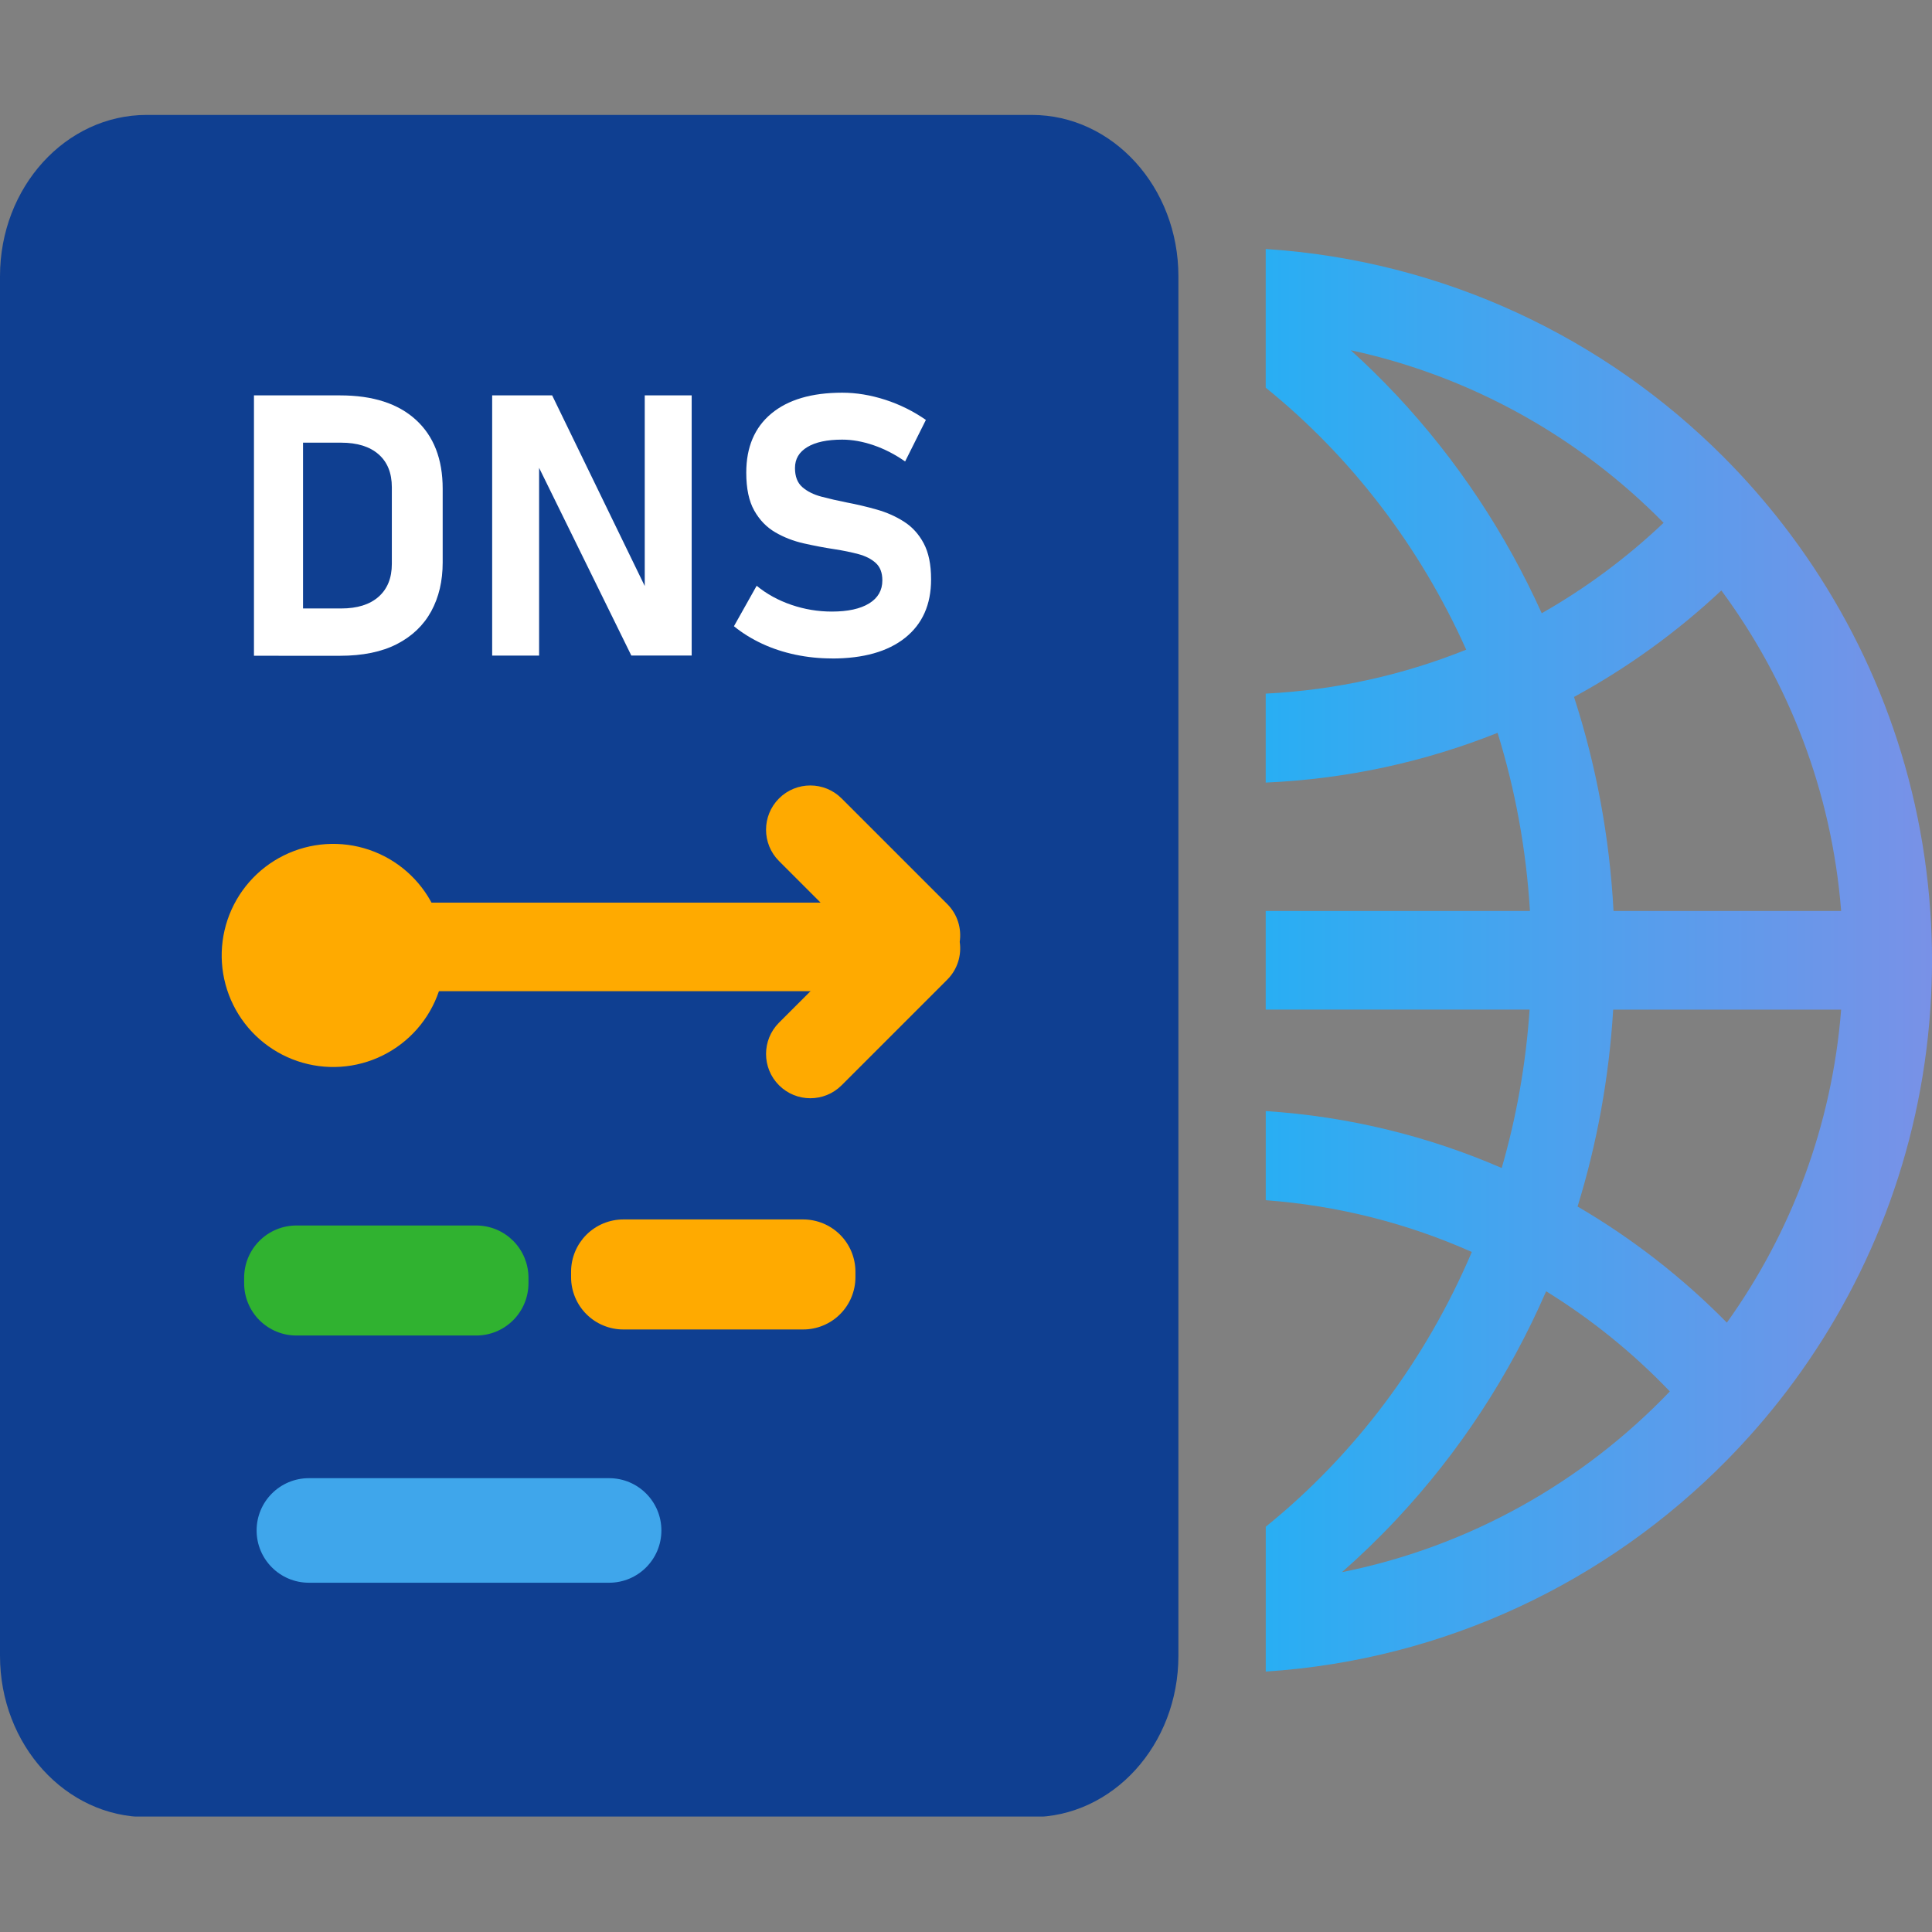 <svg xmlns="http://www.w3.org/2000/svg" xmlns:xlink="http://www.w3.org/1999/xlink" width="1024" zoomAndPan="magnify" viewBox="0 0 768 768" height="1024" preserveAspectRatio="xMidYMid meet" version="1.0"><rect x="0" y="0" width="768" height="768" fill="#808080" stroke="none"/><defs><clipPath id="68b093c0b6"><path d="M 0 45.602 L 469 45.602 L 469 722.102 L 0 722.102 Z M 0 45.602 " clip-rule="nonzero"/></clipPath><clipPath id="9cc587a64b"><path d="M 503 98 L 768 98 L 768 665 L 503 665 Z M 503 98 " clip-rule="nonzero"/></clipPath><clipPath id="6a59f8452b"><path d="M 767.312 362.133 C 763.367 304.574 742.152 251.699 708.84 208.621 C 701.52 199.156 693.617 190.156 685.18 181.695 C 637.93 134.316 574.035 103.586 503.137 98.977 L 503.137 154.105 C 536.887 181.363 564.375 217.059 582.84 258.254 C 557.988 268.242 531.172 274.324 503.137 275.727 L 503.137 311.09 C 535.562 309.664 566.59 302.781 595.312 291.316 C 602.285 313.801 606.699 337.535 608.176 362.121 L 503.137 362.121 L 503.137 401.316 L 608.035 401.316 C 606.562 423.078 602.781 444.164 596.953 464.297 C 567.875 451.684 536.277 443.82 503.152 441.668 L 503.152 477.098 C 532.113 479.25 559.703 486.387 585.066 497.676 C 566.629 541.02 538.273 578.523 503.152 606.902 L 503.152 664.473 C 574.695 659.816 639.102 628.559 686.465 580.445 C 694.93 571.84 702.855 562.719 710.176 553.098 C 742.727 510.352 763.43 458.113 767.324 401.328 C 767.77 394.852 768.012 388.324 768.012 381.73 C 768.012 375.141 767.77 368.609 767.324 362.133 Z M 555.086 157.047 C 549.242 150.809 543.188 144.879 536.949 139.23 C 585.043 149.602 627.992 173.957 661.309 207.82 C 646.723 221.668 630.461 233.77 612.859 243.77 C 598.543 212.008 579.137 182.715 555.086 157.031 Z M 533.453 624.957 C 540.922 618.391 548.148 611.406 555.086 604 C 580.141 577.262 600.148 546.594 614.617 513.305 C 632.66 524.449 649.191 537.852 663.789 553.109 C 629.328 589.125 584.152 614.793 533.453 624.957 Z M 686.453 525.762 C 668.855 507.883 648.898 492.332 627.113 479.605 C 634.863 454.484 639.637 428.23 641.266 401.34 L 731.883 401.34 C 728.258 447.484 711.957 490.129 686.453 525.773 Z M 641.402 362.133 C 639.84 332.812 634.52 304.242 625.699 277.051 C 647.016 265.441 666.691 251.191 684.266 234.711 C 711.016 270.941 728.156 314.68 731.883 362.133 Z M 641.402 362.133 " clip-rule="nonzero"/></clipPath><linearGradient x1="395.37" gradientTransform="matrix(1.273, 0, 0, 1.273, 0, 45.682)" y1="264.07" x2="603.5" gradientUnits="userSpaceOnUse" y2="264.07" id="8dbb8425e8"><stop stop-opacity="1" stop-color="rgb(16.1%, 68.199%, 95.299%)" offset="0"/><stop stop-opacity="1" stop-color="rgb(16.222%, 68.155%, 95.28%)" offset="0.008"/><stop stop-opacity="1" stop-color="rgb(16.467%, 68.066%, 95.244%)" offset="0.016"/><stop stop-opacity="1" stop-color="rgb(16.711%, 67.978%, 95.207%)" offset="0.023"/><stop stop-opacity="1" stop-color="rgb(16.957%, 67.889%, 95.171%)" offset="0.031"/><stop stop-opacity="1" stop-color="rgb(17.203%, 67.802%, 95.134%)" offset="0.039"/><stop stop-opacity="1" stop-color="rgb(17.448%, 67.714%, 95.097%)" offset="0.047"/><stop stop-opacity="1" stop-color="rgb(17.693%, 67.625%, 95.061%)" offset="0.055"/><stop stop-opacity="1" stop-color="rgb(17.938%, 67.537%, 95.024%)" offset="0.062"/><stop stop-opacity="1" stop-color="rgb(18.184%, 67.448%, 94.987%)" offset="0.07"/><stop stop-opacity="1" stop-color="rgb(18.43%, 67.36%, 94.951%)" offset="0.078"/><stop stop-opacity="1" stop-color="rgb(18.674%, 67.271%, 94.914%)" offset="0.086"/><stop stop-opacity="1" stop-color="rgb(18.919%, 67.184%, 94.878%)" offset="0.094"/><stop stop-opacity="1" stop-color="rgb(19.165%, 67.096%, 94.839%)" offset="0.102"/><stop stop-opacity="1" stop-color="rgb(19.411%, 67.007%, 94.803%)" offset="0.109"/><stop stop-opacity="1" stop-color="rgb(19.656%, 66.919%, 94.766%)" offset="0.117"/><stop stop-opacity="1" stop-color="rgb(19.901%, 66.83%, 94.73%)" offset="0.125"/><stop stop-opacity="1" stop-color="rgb(20.146%, 66.742%, 94.693%)" offset="0.133"/><stop stop-opacity="1" stop-color="rgb(20.392%, 66.655%, 94.656%)" offset="0.141"/><stop stop-opacity="1" stop-color="rgb(20.638%, 66.566%, 94.62%)" offset="0.148"/><stop stop-opacity="1" stop-color="rgb(20.882%, 66.478%, 94.583%)" offset="0.156"/><stop stop-opacity="1" stop-color="rgb(21.127%, 66.389%, 94.547%)" offset="0.164"/><stop stop-opacity="1" stop-color="rgb(21.373%, 66.301%, 94.51%)" offset="0.172"/><stop stop-opacity="1" stop-color="rgb(21.619%, 66.212%, 94.473%)" offset="0.18"/><stop stop-opacity="1" stop-color="rgb(21.863%, 66.124%, 94.437%)" offset="0.188"/><stop stop-opacity="1" stop-color="rgb(22.108%, 66.037%, 94.4%)" offset="0.195"/><stop stop-opacity="1" stop-color="rgb(22.354%, 65.948%, 94.363%)" offset="0.203"/><stop stop-opacity="1" stop-color="rgb(22.6%, 65.86%, 94.327%)" offset="0.211"/><stop stop-opacity="1" stop-color="rgb(22.845%, 65.771%, 94.29%)" offset="0.219"/><stop stop-opacity="1" stop-color="rgb(23.09%, 65.683%, 94.252%)" offset="0.227"/><stop stop-opacity="1" stop-color="rgb(23.335%, 65.594%, 94.215%)" offset="0.234"/><stop stop-opacity="1" stop-color="rgb(23.581%, 65.506%, 94.179%)" offset="0.242"/><stop stop-opacity="1" stop-color="rgb(23.827%, 65.419%, 94.142%)" offset="0.25"/><stop stop-opacity="1" stop-color="rgb(24.071%, 65.331%, 94.106%)" offset="0.258"/><stop stop-opacity="1" stop-color="rgb(24.316%, 65.242%, 94.069%)" offset="0.266"/><stop stop-opacity="1" stop-color="rgb(24.562%, 65.154%, 94.032%)" offset="0.273"/><stop stop-opacity="1" stop-color="rgb(24.808%, 65.065%, 93.996%)" offset="0.281"/><stop stop-opacity="1" stop-color="rgb(25.052%, 64.977%, 93.959%)" offset="0.289"/><stop stop-opacity="1" stop-color="rgb(25.298%, 64.888%, 93.922%)" offset="0.297"/><stop stop-opacity="1" stop-color="rgb(25.543%, 64.801%, 93.886%)" offset="0.305"/><stop stop-opacity="1" stop-color="rgb(25.789%, 64.713%, 93.849%)" offset="0.312"/><stop stop-opacity="1" stop-color="rgb(26.035%, 64.624%, 93.813%)" offset="0.32"/><stop stop-opacity="1" stop-color="rgb(26.279%, 64.536%, 93.776%)" offset="0.328"/><stop stop-opacity="1" stop-color="rgb(26.524%, 64.447%, 93.739%)" offset="0.336"/><stop stop-opacity="1" stop-color="rgb(26.77%, 64.359%, 93.701%)" offset="0.344"/><stop stop-opacity="1" stop-color="rgb(27.016%, 64.27%, 93.665%)" offset="0.352"/><stop stop-opacity="1" stop-color="rgb(27.26%, 64.183%, 93.628%)" offset="0.359"/><stop stop-opacity="1" stop-color="rgb(27.505%, 64.095%, 93.591%)" offset="0.367"/><stop stop-opacity="1" stop-color="rgb(27.751%, 64.006%, 93.555%)" offset="0.375"/><stop stop-opacity="1" stop-color="rgb(27.997%, 63.918%, 93.518%)" offset="0.383"/><stop stop-opacity="1" stop-color="rgb(28.241%, 63.829%, 93.481%)" offset="0.391"/><stop stop-opacity="1" stop-color="rgb(28.487%, 63.741%, 93.445%)" offset="0.398"/><stop stop-opacity="1" stop-color="rgb(28.732%, 63.652%, 93.408%)" offset="0.406"/><stop stop-opacity="1" stop-color="rgb(28.978%, 63.565%, 93.372%)" offset="0.414"/><stop stop-opacity="1" stop-color="rgb(29.222%, 63.477%, 93.335%)" offset="0.422"/><stop stop-opacity="1" stop-color="rgb(29.468%, 63.388%, 93.298%)" offset="0.43"/><stop stop-opacity="1" stop-color="rgb(29.713%, 63.3%, 93.262%)" offset="0.438"/><stop stop-opacity="1" stop-color="rgb(29.959%, 63.211%, 93.225%)" offset="0.445"/><stop stop-opacity="1" stop-color="rgb(30.205%, 63.123%, 93.188%)" offset="0.453"/><stop stop-opacity="1" stop-color="rgb(30.449%, 63.034%, 93.152%)" offset="0.461"/><stop stop-opacity="1" stop-color="rgb(30.695%, 62.947%, 93.114%)" offset="0.469"/><stop stop-opacity="1" stop-color="rgb(30.94%, 62.859%, 93.077%)" offset="0.477"/><stop stop-opacity="1" stop-color="rgb(31.186%, 62.77%, 93.04%)" offset="0.484"/><stop stop-opacity="1" stop-color="rgb(31.43%, 62.682%, 93.004%)" offset="0.492"/><stop stop-opacity="1" stop-color="rgb(31.676%, 62.593%, 92.967%)" offset="0.5"/><stop stop-opacity="1" stop-color="rgb(31.921%, 62.505%, 92.931%)" offset="0.508"/><stop stop-opacity="1" stop-color="rgb(32.167%, 62.416%, 92.894%)" offset="0.516"/><stop stop-opacity="1" stop-color="rgb(32.411%, 62.329%, 92.857%)" offset="0.523"/><stop stop-opacity="1" stop-color="rgb(32.657%, 62.241%, 92.821%)" offset="0.531"/><stop stop-opacity="1" stop-color="rgb(32.903%, 62.152%, 92.784%)" offset="0.539"/><stop stop-opacity="1" stop-color="rgb(33.148%, 62.064%, 92.747%)" offset="0.547"/><stop stop-opacity="1" stop-color="rgb(33.394%, 61.975%, 92.711%)" offset="0.555"/><stop stop-opacity="1" stop-color="rgb(33.638%, 61.887%, 92.674%)" offset="0.562"/><stop stop-opacity="1" stop-color="rgb(33.884%, 61.798%, 92.638%)" offset="0.57"/><stop stop-opacity="1" stop-color="rgb(34.129%, 61.711%, 92.601%)" offset="0.578"/><stop stop-opacity="1" stop-color="rgb(34.375%, 61.623%, 92.564%)" offset="0.586"/><stop stop-opacity="1" stop-color="rgb(34.619%, 61.534%, 92.526%)" offset="0.594"/><stop stop-opacity="1" stop-color="rgb(34.865%, 61.446%, 92.49%)" offset="0.602"/><stop stop-opacity="1" stop-color="rgb(35.11%, 61.357%, 92.453%)" offset="0.609"/><stop stop-opacity="1" stop-color="rgb(35.356%, 61.269%, 92.416%)" offset="0.617"/><stop stop-opacity="1" stop-color="rgb(35.6%, 61.18%, 92.38%)" offset="0.625"/><stop stop-opacity="1" stop-color="rgb(35.846%, 61.093%, 92.343%)" offset="0.633"/><stop stop-opacity="1" stop-color="rgb(36.092%, 61.005%, 92.307%)" offset="0.641"/><stop stop-opacity="1" stop-color="rgb(36.337%, 60.916%, 92.27%)" offset="0.648"/><stop stop-opacity="1" stop-color="rgb(36.583%, 60.828%, 92.233%)" offset="0.656"/><stop stop-opacity="1" stop-color="rgb(36.827%, 60.739%, 92.197%)" offset="0.664"/><stop stop-opacity="1" stop-color="rgb(37.073%, 60.651%, 92.16%)" offset="0.672"/><stop stop-opacity="1" stop-color="rgb(37.318%, 60.562%, 92.123%)" offset="0.68"/><stop stop-opacity="1" stop-color="rgb(37.564%, 60.475%, 92.087%)" offset="0.688"/><stop stop-opacity="1" stop-color="rgb(37.808%, 60.387%, 92.05%)" offset="0.695"/><stop stop-opacity="1" stop-color="rgb(38.054%, 60.298%, 92.014%)" offset="0.703"/><stop stop-opacity="1" stop-color="rgb(38.3%, 60.21%, 91.975%)" offset="0.711"/><stop stop-opacity="1" stop-color="rgb(38.545%, 60.121%, 91.939%)" offset="0.719"/><stop stop-opacity="1" stop-color="rgb(38.789%, 60.033%, 91.902%)" offset="0.727"/><stop stop-opacity="1" stop-color="rgb(39.035%, 59.944%, 91.866%)" offset="0.734"/><stop stop-opacity="1" stop-color="rgb(39.281%, 59.857%, 91.829%)" offset="0.742"/><stop stop-opacity="1" stop-color="rgb(39.526%, 59.769%, 91.792%)" offset="0.75"/><stop stop-opacity="1" stop-color="rgb(39.772%, 59.68%, 91.756%)" offset="0.758"/><stop stop-opacity="1" stop-color="rgb(40.016%, 59.592%, 91.719%)" offset="0.766"/><stop stop-opacity="1" stop-color="rgb(40.262%, 59.503%, 91.682%)" offset="0.773"/><stop stop-opacity="1" stop-color="rgb(40.508%, 59.415%, 91.646%)" offset="0.781"/><stop stop-opacity="1" stop-color="rgb(40.753%, 59.326%, 91.609%)" offset="0.789"/><stop stop-opacity="1" stop-color="rgb(40.997%, 59.239%, 91.573%)" offset="0.797"/><stop stop-opacity="1" stop-color="rgb(41.243%, 59.151%, 91.536%)" offset="0.805"/><stop stop-opacity="1" stop-color="rgb(41.489%, 59.062%, 91.499%)" offset="0.812"/><stop stop-opacity="1" stop-color="rgb(41.734%, 58.974%, 91.463%)" offset="0.82"/><stop stop-opacity="1" stop-color="rgb(41.978%, 58.885%, 91.426%)" offset="0.828"/><stop stop-opacity="1" stop-color="rgb(42.224%, 58.797%, 91.388%)" offset="0.836"/><stop stop-opacity="1" stop-color="rgb(42.47%, 58.708%, 91.351%)" offset="0.844"/><stop stop-opacity="1" stop-color="rgb(42.715%, 58.621%, 91.315%)" offset="0.852"/><stop stop-opacity="1" stop-color="rgb(42.961%, 58.533%, 91.278%)" offset="0.859"/><stop stop-opacity="1" stop-color="rgb(43.205%, 58.444%, 91.241%)" offset="0.867"/><stop stop-opacity="1" stop-color="rgb(43.451%, 58.356%, 91.205%)" offset="0.875"/><stop stop-opacity="1" stop-color="rgb(43.697%, 58.267%, 91.168%)" offset="0.883"/><stop stop-opacity="1" stop-color="rgb(43.942%, 58.179%, 91.132%)" offset="0.891"/><stop stop-opacity="1" stop-color="rgb(44.186%, 58.09%, 91.095%)" offset="0.898"/><stop stop-opacity="1" stop-color="rgb(44.432%, 58.003%, 91.058%)" offset="0.906"/><stop stop-opacity="1" stop-color="rgb(44.678%, 57.915%, 91.022%)" offset="0.914"/><stop stop-opacity="1" stop-color="rgb(44.923%, 57.826%, 90.985%)" offset="0.922"/><stop stop-opacity="1" stop-color="rgb(45.168%, 57.738%, 90.948%)" offset="0.93"/><stop stop-opacity="1" stop-color="rgb(45.413%, 57.649%, 90.912%)" offset="0.938"/><stop stop-opacity="1" stop-color="rgb(45.659%, 57.561%, 90.875%)" offset="0.945"/><stop stop-opacity="1" stop-color="rgb(45.905%, 57.472%, 90.839%)" offset="0.953"/><stop stop-opacity="1" stop-color="rgb(46.149%, 57.385%, 90.8%)" offset="0.961"/><stop stop-opacity="1" stop-color="rgb(46.394%, 57.297%, 90.764%)" offset="0.969"/><stop stop-opacity="1" stop-color="rgb(46.64%, 57.208%, 90.727%)" offset="0.977"/><stop stop-opacity="1" stop-color="rgb(46.886%, 57.12%, 90.691%)" offset="0.984"/><stop stop-opacity="1" stop-color="rgb(47.131%, 57.031%, 90.654%)" offset="0.992"/><stop stop-opacity="1" stop-color="rgb(47.375%, 56.943%, 90.617%)" offset="1"/></linearGradient></defs><g clip-path="url(#68b093c0b6)"><path fill="#0f3f91" d="M 410.125 45.684 L 58.32 45.684 C 26.113 45.684 0 74.391 0 109.809 L 0 658.199 C 0 693.613 26.113 722.324 58.32 722.324 L 410.125 722.324 C 442.336 722.324 468.434 693.613 468.434 658.199 L 468.434 109.809 C 468.434 74.391 442.32 45.684 410.125 45.684 Z M 410.125 45.684 " fill-opacity="1" fill-rule="nonzero"/></g><path fill="#3fa6eb" d="M 242.133 629.16 L 122.789 629.16 C 111.312 629.16 102.008 619.855 102.008 608.379 C 102.008 596.898 111.312 587.598 122.789 587.598 L 242.133 587.598 C 253.613 587.598 262.914 596.898 262.914 608.379 C 262.914 619.855 253.613 629.16 242.133 629.16 Z M 242.133 629.16 " fill-opacity="1" fill-rule="nonzero"/><path fill="#ffaa00" d="M 247.797 484.746 L 319.266 484.746 C 319.945 484.746 320.625 484.781 321.301 484.848 C 321.977 484.914 322.652 485.012 323.316 485.145 C 323.984 485.277 324.645 485.445 325.297 485.641 C 325.949 485.84 326.586 486.066 327.215 486.328 C 327.844 486.59 328.461 486.879 329.059 487.199 C 329.66 487.52 330.242 487.871 330.809 488.25 C 331.375 488.625 331.922 489.031 332.449 489.465 C 332.973 489.895 333.477 490.352 333.957 490.832 C 334.441 491.312 334.895 491.816 335.328 492.344 C 335.762 492.871 336.164 493.418 336.543 493.98 C 336.922 494.547 337.27 495.133 337.59 495.73 C 337.914 496.332 338.203 496.945 338.465 497.574 C 338.723 498.203 338.953 498.844 339.148 499.496 C 339.348 500.145 339.512 500.805 339.645 501.473 C 339.777 502.141 339.879 502.812 339.945 503.492 C 340.012 504.168 340.047 504.848 340.047 505.527 L 340.047 507.703 C 340.047 508.383 340.012 509.062 339.945 509.742 C 339.879 510.418 339.777 511.09 339.645 511.758 C 339.512 512.426 339.348 513.086 339.148 513.734 C 338.953 514.387 338.723 515.027 338.465 515.656 C 338.203 516.285 337.914 516.898 337.59 517.5 C 337.27 518.102 336.922 518.684 336.543 519.25 C 336.164 519.816 335.762 520.359 335.328 520.887 C 334.895 521.414 334.441 521.918 333.957 522.398 C 333.477 522.879 332.973 523.336 332.449 523.77 C 331.922 524.199 331.375 524.605 330.809 524.984 C 330.242 525.359 329.66 525.711 329.059 526.031 C 328.461 526.352 327.844 526.641 327.215 526.902 C 326.586 527.164 325.949 527.391 325.297 527.59 C 324.645 527.789 323.984 527.953 323.316 528.086 C 322.652 528.219 321.977 528.316 321.301 528.387 C 320.625 528.453 319.945 528.484 319.266 528.484 L 247.797 528.484 C 247.117 528.484 246.438 528.453 245.758 528.387 C 245.082 528.316 244.41 528.219 243.742 528.086 C 243.074 527.953 242.414 527.789 241.762 527.59 C 241.113 527.391 240.473 527.164 239.844 526.902 C 239.215 526.641 238.602 526.352 238 526.031 C 237.398 525.711 236.816 525.359 236.25 524.984 C 235.684 524.605 235.141 524.199 234.613 523.77 C 234.086 523.336 233.582 522.879 233.102 522.398 C 232.621 521.918 232.164 521.414 231.73 520.887 C 231.301 520.359 230.895 519.816 230.516 519.25 C 230.141 518.684 229.789 518.102 229.469 517.5 C 229.148 516.898 228.855 516.285 228.598 515.656 C 228.336 515.027 228.105 514.387 227.91 513.734 C 227.711 513.086 227.547 512.426 227.414 511.758 C 227.281 511.09 227.184 510.418 227.113 509.742 C 227.047 509.062 227.016 508.383 227.016 507.703 L 227.016 505.527 C 227.016 504.848 227.047 504.168 227.113 503.492 C 227.184 502.812 227.281 502.141 227.414 501.473 C 227.547 500.805 227.711 500.145 227.91 499.496 C 228.105 498.844 228.336 498.203 228.598 497.574 C 228.855 496.945 229.148 496.332 229.469 495.73 C 229.789 495.133 230.141 494.547 230.516 493.98 C 230.895 493.418 231.301 492.871 231.73 492.344 C 232.164 491.816 232.621 491.312 233.102 490.832 C 233.582 490.352 234.086 489.895 234.613 489.465 C 235.141 489.031 235.684 488.625 236.25 488.25 C 236.816 487.871 237.398 487.52 238 487.199 C 238.602 486.879 239.215 486.59 239.844 486.328 C 240.473 486.066 241.113 485.84 241.766 485.641 C 242.414 485.445 243.074 485.277 243.742 485.145 C 244.41 485.012 245.082 484.914 245.758 484.848 C 246.438 484.781 247.117 484.746 247.797 484.746 Z M 247.797 484.746 " fill-opacity="1" fill-rule="nonzero"/><path fill="#30b230" d="M 117.828 487.152 L 189.297 487.152 C 189.977 487.152 190.656 487.184 191.332 487.25 C 192.012 487.32 192.684 487.418 193.352 487.551 C 194.016 487.684 194.676 487.848 195.328 488.047 C 195.98 488.242 196.621 488.473 197.25 488.734 C 197.879 488.992 198.492 489.285 199.094 489.605 C 199.691 489.926 200.273 490.277 200.84 490.652 C 201.406 491.031 201.953 491.438 202.48 491.867 C 203.004 492.301 203.508 492.758 203.992 493.238 C 204.473 493.719 204.93 494.223 205.359 494.75 C 205.793 495.273 206.195 495.82 206.574 496.387 C 206.953 496.953 207.301 497.535 207.625 498.137 C 207.945 498.738 208.234 499.352 208.496 499.98 C 208.754 500.609 208.984 501.25 209.184 501.898 C 209.379 502.551 209.543 503.211 209.676 503.879 C 209.809 504.547 209.91 505.219 209.977 505.895 C 210.043 506.574 210.078 507.254 210.078 507.934 L 210.078 510.109 C 210.078 510.789 210.043 511.469 209.977 512.145 C 209.91 512.824 209.809 513.496 209.676 514.164 C 209.543 514.832 209.379 515.488 209.184 516.141 C 208.984 516.793 208.754 517.434 208.496 518.062 C 208.234 518.691 207.945 519.305 207.625 519.906 C 207.301 520.504 206.953 521.09 206.574 521.652 C 206.195 522.219 205.793 522.766 205.359 523.293 C 204.93 523.82 204.473 524.32 203.992 524.805 C 203.508 525.285 203.004 525.742 202.48 526.172 C 201.953 526.605 201.406 527.008 200.84 527.387 C 200.273 527.766 199.691 528.117 199.094 528.438 C 198.492 528.758 197.879 529.047 197.25 529.309 C 196.621 529.57 195.98 529.797 195.328 529.996 C 194.676 530.191 194.016 530.359 193.352 530.492 C 192.684 530.625 192.012 530.723 191.332 530.789 C 190.656 530.855 189.977 530.891 189.297 530.891 L 117.828 530.891 C 117.148 530.891 116.469 530.855 115.789 530.789 C 115.113 530.723 114.441 530.625 113.773 530.492 C 113.105 530.359 112.445 530.191 111.797 529.996 C 111.145 529.797 110.504 529.57 109.875 529.309 C 109.246 529.047 108.633 528.758 108.031 528.438 C 107.43 528.117 106.848 527.766 106.281 527.387 C 105.715 527.008 105.172 526.605 104.645 526.172 C 104.117 525.742 103.613 525.285 103.133 524.805 C 102.652 524.32 102.195 523.82 101.766 523.293 C 101.332 522.766 100.926 522.219 100.551 521.652 C 100.172 521.09 99.82 520.504 99.5 519.906 C 99.18 519.305 98.891 518.691 98.629 518.062 C 98.367 517.434 98.141 516.793 97.941 516.141 C 97.742 515.488 97.578 514.832 97.445 514.164 C 97.312 513.496 97.215 512.824 97.148 512.145 C 97.078 511.469 97.047 510.789 97.047 510.109 L 97.047 507.934 C 97.047 507.254 97.078 506.574 97.148 505.895 C 97.215 505.219 97.312 504.547 97.445 503.879 C 97.578 503.211 97.742 502.551 97.941 501.898 C 98.141 501.25 98.367 500.609 98.629 499.98 C 98.891 499.352 99.18 498.738 99.5 498.137 C 99.82 497.535 100.172 496.953 100.551 496.387 C 100.926 495.82 101.332 495.273 101.766 494.75 C 102.195 494.223 102.652 493.719 103.133 493.238 C 103.613 492.758 104.117 492.301 104.645 491.867 C 105.172 491.438 105.715 491.031 106.281 490.652 C 106.848 490.277 107.43 489.926 108.031 489.605 C 108.633 489.285 109.246 488.992 109.875 488.734 C 110.504 488.473 111.145 488.242 111.797 488.047 C 112.445 487.848 113.105 487.684 113.773 487.551 C 114.441 487.418 115.113 487.32 115.789 487.25 C 116.469 487.184 117.148 487.152 117.828 487.152 Z M 117.828 487.152 " fill-opacity="1" fill-rule="nonzero"/><path fill="#ffaa00" d="M 341.789 374.402 L 309.668 406.52 C 302.797 413.395 302.797 424.539 309.668 431.414 C 316.539 438.285 327.688 438.285 334.559 431.414 L 376.555 389.418 C 380.652 385.32 382.281 379.719 381.504 374.402 C 382.281 369.082 380.652 363.484 376.555 359.387 L 334.559 317.391 C 327.688 310.52 316.539 310.52 309.668 317.391 C 302.797 324.262 302.797 335.41 309.668 342.281 Z M 341.789 374.402 " fill-opacity="1" fill-rule="nonzero"/><path fill="#ffaa00" d="M 109.379 358.812 L 352.645 358.812 C 362.367 358.812 370.242 366.691 370.242 376.41 C 370.242 386.133 362.367 394.012 352.645 394.012 L 109.379 394.012 C 99.656 394.012 91.777 386.133 91.777 376.41 C 91.777 366.688 99.656 358.812 109.379 358.812 Z M 109.379 358.812 " fill-opacity="1" fill-rule="nonzero"/><path fill="#ffaa00" d="M 142.508 336.602 C 143.922 336.934 145.316 337.328 146.695 337.793 C 148.07 338.262 149.418 338.793 150.742 339.391 C 152.066 339.988 153.355 340.652 154.617 341.375 C 155.875 342.102 157.094 342.887 158.273 343.73 C 159.457 344.578 160.594 345.477 161.688 346.434 C 162.777 347.391 163.82 348.398 164.816 349.461 C 165.809 350.52 166.75 351.625 167.633 352.777 C 168.52 353.926 169.348 355.121 170.113 356.352 C 170.883 357.586 171.586 358.852 172.23 360.156 C 172.875 361.457 173.453 362.789 173.965 364.148 C 174.477 365.508 174.922 366.887 175.301 368.289 C 175.676 369.691 175.984 371.109 176.223 372.543 C 176.461 373.977 176.625 375.418 176.723 376.867 C 176.82 378.316 176.844 379.766 176.797 381.219 C 176.75 382.668 176.633 384.117 176.445 385.555 C 176.258 386.996 176 388.422 175.668 389.84 C 175.34 391.254 174.945 392.648 174.477 394.023 C 174.012 395.398 173.48 396.75 172.883 398.074 C 172.281 399.398 171.621 400.688 170.895 401.945 C 170.172 403.203 169.387 404.426 168.539 405.605 C 167.695 406.789 166.793 407.926 165.836 409.016 C 164.879 410.109 163.871 411.152 162.812 412.148 C 161.754 413.141 160.648 414.078 159.496 414.965 C 158.344 415.852 157.152 416.676 155.918 417.445 C 154.688 418.211 153.418 418.918 152.117 419.562 C 150.816 420.207 149.484 420.785 148.125 421.297 C 146.766 421.809 145.387 422.254 143.984 422.629 C 142.582 423.008 141.164 423.316 139.73 423.555 C 138.297 423.789 136.855 423.957 135.406 424.055 C 133.957 424.148 132.508 424.176 131.055 424.129 C 129.602 424.082 128.156 423.965 126.715 423.777 C 125.277 423.586 123.848 423.328 122.434 423 C 121.02 422.672 119.625 422.273 118.25 421.809 C 116.871 421.344 115.523 420.812 114.199 420.211 C 112.875 419.613 111.586 418.953 110.328 418.227 C 109.066 417.5 107.848 416.715 106.668 415.871 C 105.484 415.027 104.348 414.125 103.254 413.168 C 102.164 412.211 101.121 411.203 100.125 410.145 C 99.133 409.086 98.191 407.98 97.309 406.828 C 96.422 405.676 95.598 404.484 94.828 403.25 C 94.059 402.02 93.355 400.75 92.711 399.449 C 92.066 398.145 91.488 396.816 90.977 395.457 C 90.465 394.098 90.02 392.715 89.641 391.312 C 89.266 389.91 88.957 388.492 88.719 387.059 C 88.48 385.629 88.316 384.188 88.219 382.738 C 88.121 381.289 88.098 379.836 88.145 378.387 C 88.191 376.934 88.309 375.488 88.496 374.047 C 88.684 372.605 88.945 371.18 89.273 369.766 C 89.602 368.352 90 366.953 90.465 365.578 C 90.93 364.203 91.461 362.855 92.059 361.531 C 92.66 360.207 93.32 358.914 94.047 357.656 C 94.77 356.398 95.555 355.18 96.402 353.996 C 97.246 352.816 98.148 351.68 99.105 350.586 C 100.062 349.492 101.07 348.449 102.129 347.457 C 103.188 346.461 104.293 345.523 105.445 344.637 C 106.598 343.754 107.789 342.926 109.023 342.16 C 110.254 341.391 111.523 340.684 112.824 340.043 C 114.125 339.398 115.457 338.82 116.816 338.309 C 118.176 337.793 119.555 337.348 120.957 336.973 C 122.363 336.594 123.777 336.289 125.211 336.051 C 126.645 335.812 128.086 335.645 129.535 335.551 C 130.984 335.453 132.434 335.43 133.887 335.477 C 135.34 335.52 136.785 335.641 138.227 335.828 C 139.664 336.016 141.094 336.273 142.508 336.602 Z M 142.508 336.602 " fill-opacity="1" fill-rule="nonzero"/><g clip-path="url(#9cc587a64b)"><g clip-path="url(#6a59f8452b)"><path fill="url(#8dbb8425e8)" d="M 503.137 98.977 L 503.137 664.473 L 768 664.473 L 768 98.977 Z M 503.137 98.977 " fill-rule="nonzero"/></g></g><path fill="#ffffff" d="M 100.953 260.672 L 100.953 157.172 L 120.461 157.172 L 120.461 260.672 Z M 110.777 260.672 L 110.777 241.875 L 135.617 241.875 C 142.02 241.875 146.984 240.324 150.496 237.219 C 154.008 234.113 155.762 229.762 155.762 224.16 L 155.762 193.695 C 155.762 188.047 154.008 183.68 150.496 180.602 C 146.984 177.52 142.02 175.969 135.617 175.969 L 110.777 175.969 L 110.777 157.172 L 135.188 157.172 C 148.191 157.172 158.246 160.406 165.332 166.895 C 172.422 173.371 175.973 182.496 175.973 194.27 L 175.973 223.602 C 175.973 230.957 174.457 237.422 171.418 242.996 C 168.375 248.57 163.832 252.91 157.785 256.027 C 151.742 259.133 144.184 260.684 135.121 260.684 L 110.777 260.684 Z M 110.777 260.672 " fill-opacity="1" fill-rule="nonzero"/><path fill="#ffffff" d="M 195.645 260.609 L 195.645 157.172 L 219.492 157.172 L 258.004 236.465 L 256.297 238.312 L 256.297 157.16 L 274.953 157.16 L 274.953 260.594 L 250.965 260.594 L 212.598 182.508 L 214.301 180.664 L 214.301 260.609 Z M 195.645 260.609 " fill-opacity="1" fill-rule="nonzero"/><path fill="#ffffff" d="M 330.68 261.738 C 325.742 261.738 320.906 261.242 316.195 260.25 C 311.477 259.258 307.047 257.797 302.926 255.875 C 298.801 253.953 295.074 251.637 291.75 248.938 L 300.785 232.852 C 304.77 236.125 309.375 238.656 314.594 240.438 C 319.812 242.219 325.168 243.109 330.68 243.109 C 337.027 243.109 341.969 242.027 345.48 239.879 C 348.992 237.715 350.746 234.672 350.746 230.727 L 350.746 230.652 C 350.746 227.66 349.871 225.371 348.113 223.777 C 346.355 222.188 344.043 221.02 341.18 220.254 C 338.301 219.492 335.184 218.855 331.812 218.332 C 327.777 217.723 323.691 216.945 319.57 216.016 C 315.434 215.086 311.641 213.625 308.18 211.602 C 304.719 209.59 301.93 206.699 299.82 202.945 C 297.707 199.191 296.652 194.191 296.652 187.93 L 296.652 187.855 C 296.652 177.75 299.973 169.922 306.613 164.402 C 313.258 158.879 322.648 156.102 334.801 156.102 C 340.402 156.102 346.09 157.047 351.895 158.914 C 357.684 160.785 363.066 163.461 368.055 166.922 L 359.797 183.438 C 355.801 180.641 351.637 178.488 347.301 177 C 342.961 175.512 338.797 174.758 334.801 174.758 C 328.82 174.758 324.203 175.738 320.93 177.711 C 317.648 179.684 316.02 182.445 316.02 186.008 L 316.02 186.086 C 316.02 189.406 316.984 191.926 318.934 193.633 C 320.879 195.336 323.426 196.609 326.555 197.438 C 329.688 198.266 333.059 199.039 336.66 199.754 C 340.656 200.516 344.613 201.445 348.547 202.566 C 352.492 203.684 356.094 205.277 359.363 207.375 C 362.633 209.461 365.254 212.34 367.188 215.992 C 369.137 219.645 370.117 224.391 370.117 230.23 L 370.117 230.371 C 370.117 240.336 366.668 248.059 359.797 253.543 C 352.91 259.031 343.215 261.766 330.68 261.766 Z M 330.68 261.738 " fill-opacity="1" fill-rule="nonzero"/></svg>